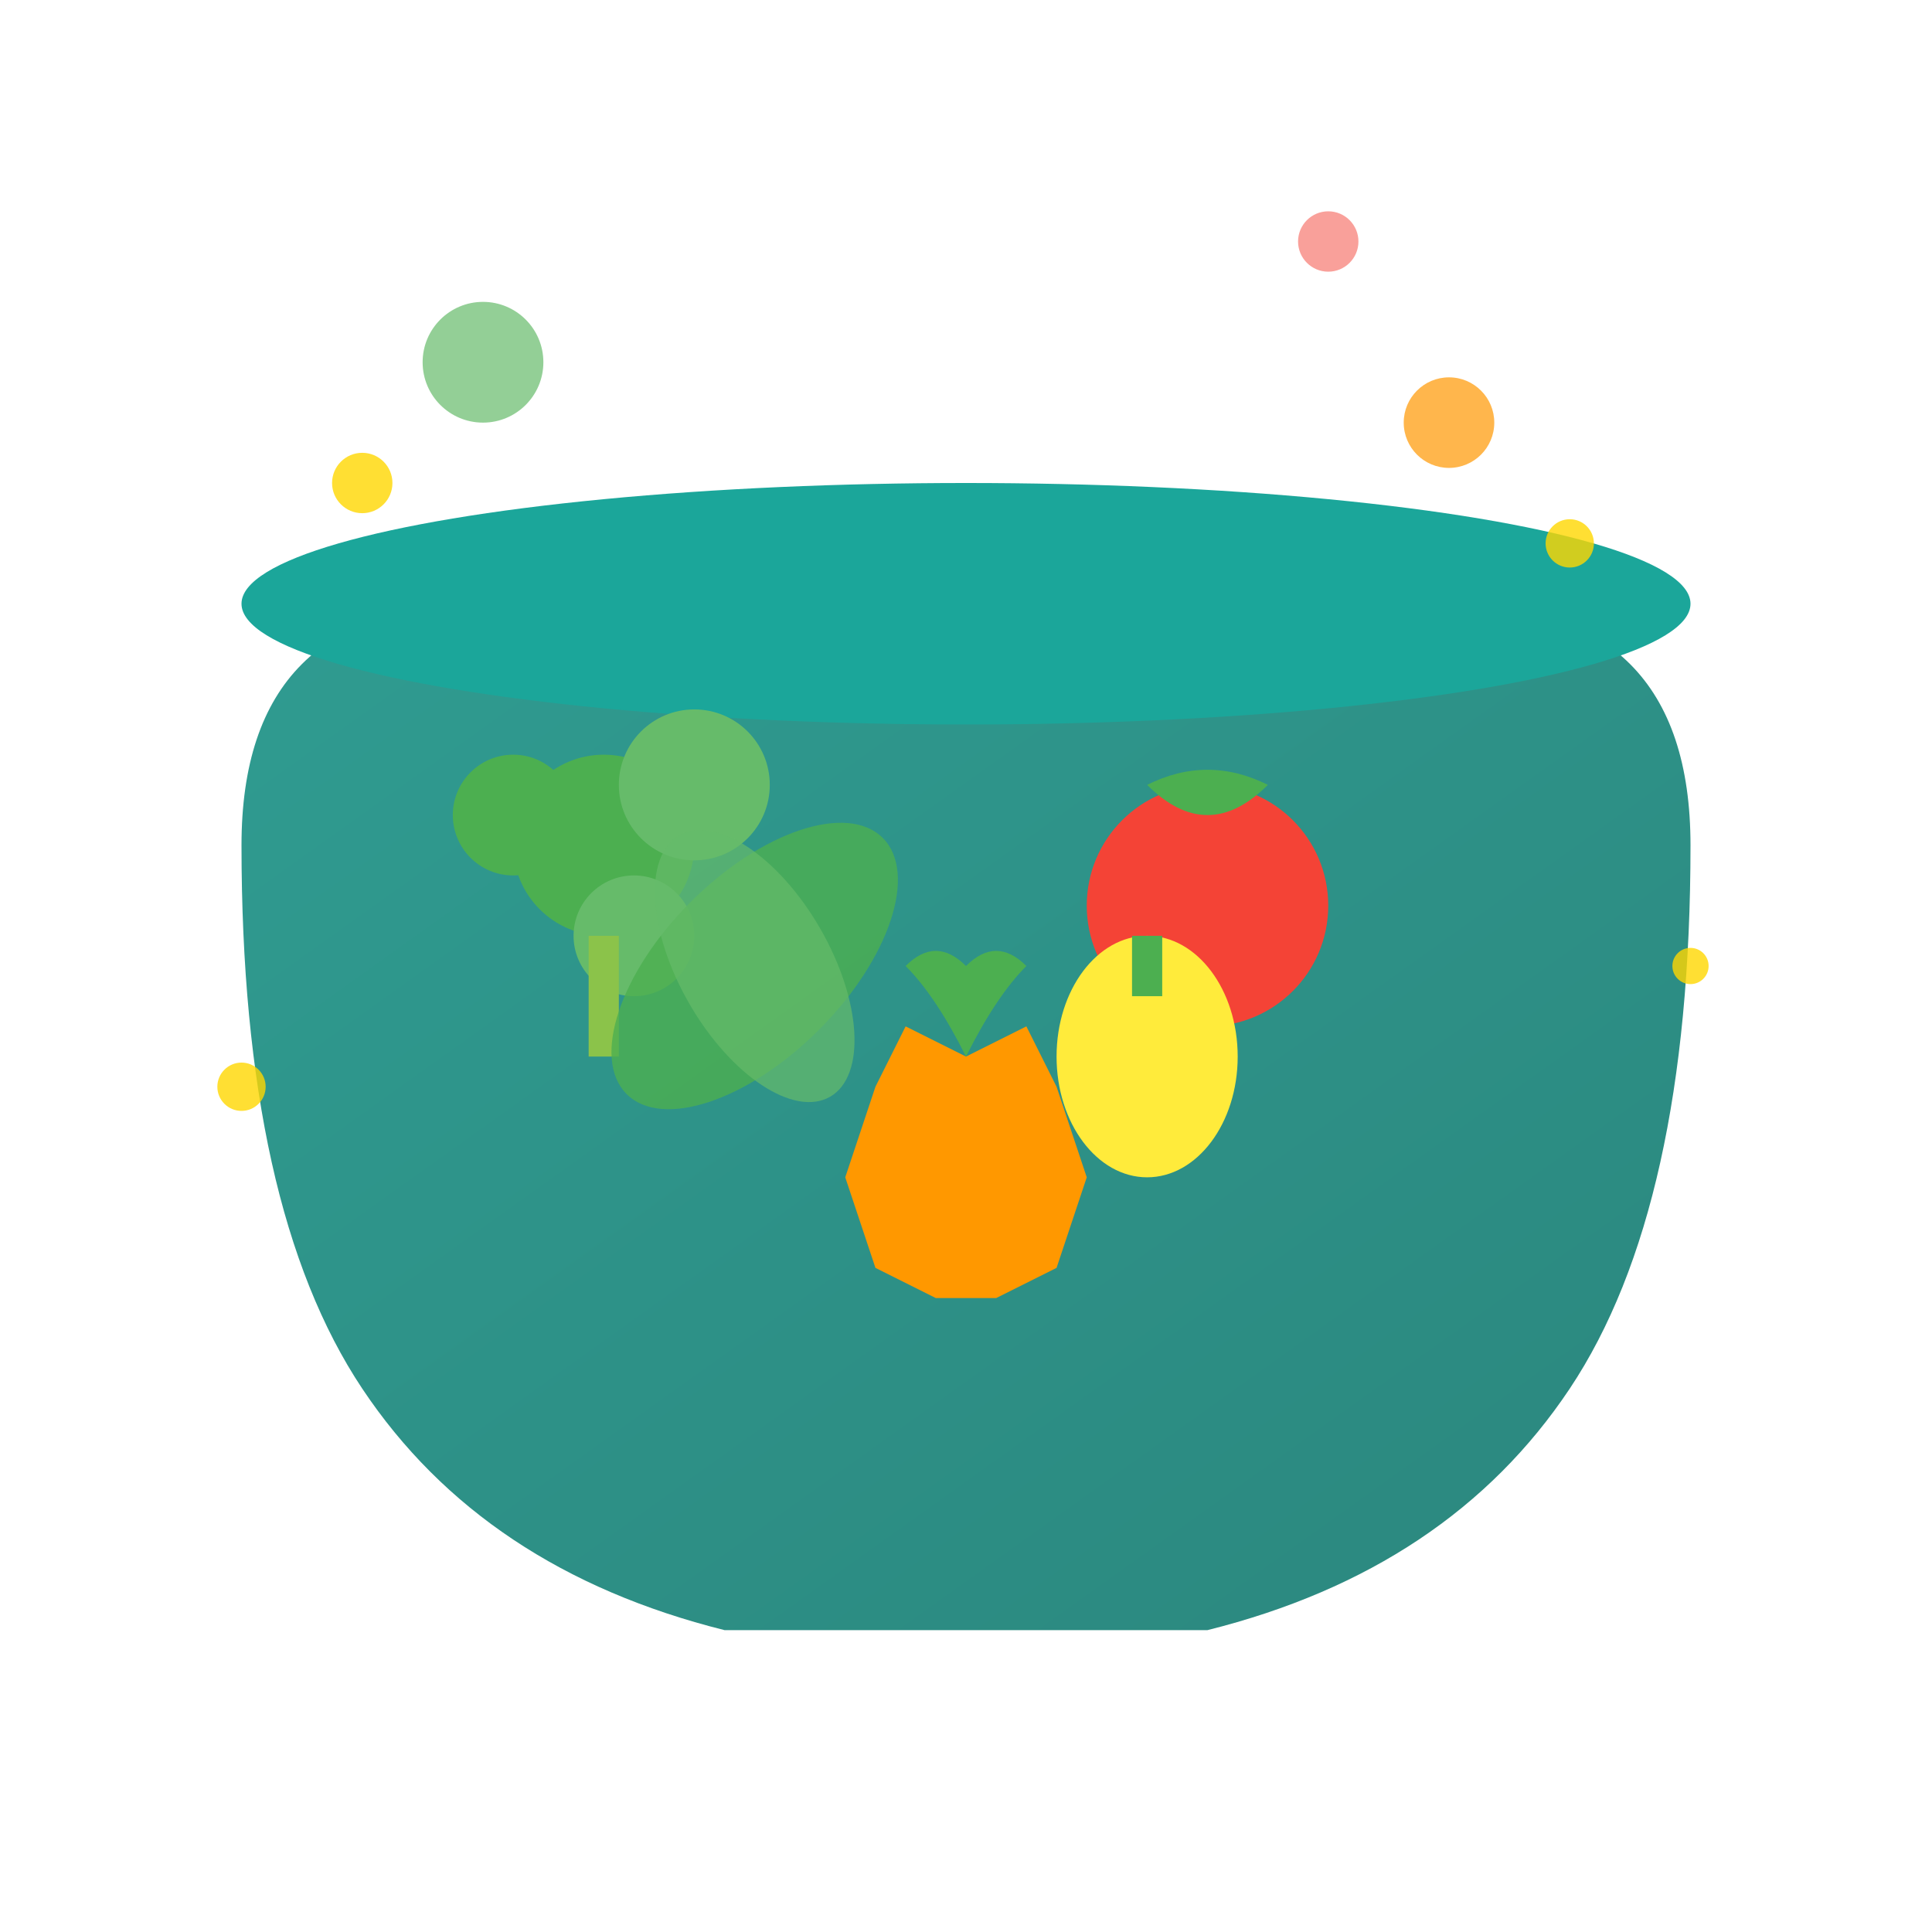 <svg width="64" height="64" viewBox="0 0 64 64" fill="none" xmlns="http://www.w3.org/2000/svg">
  <defs>
    <linearGradient id="foodGradient" x1="0%" y1="0%" x2="100%" y2="100%">
      <stop offset="0%" stop-color="#199185"/>
      <stop offset="100%" stop-color="#147a70"/>
    </linearGradient>
  </defs>
  
  <!-- Bowl -->
  <path d="M8 28 Q8 20 16 20 H48 Q56 20 56 28 Q56 40 52 46 Q48 52 40 54 H24 Q16 52 12 46 Q8 40 8 28 Z" fill="url(#foodGradient)" opacity="0.9"/>
  
  <!-- Bowl rim -->
  <ellipse cx="32" cy="20" rx="24" ry="4" fill="#1ba69a"/>
  
  <!-- Vegetables in bowl -->
  <!-- Broccoli -->
  <g transform="translate(20, 28)">
    <circle cx="0" cy="0" r="3" fill="#4CAF50"/>
    <circle cx="3" cy="-2" r="2.5" fill="#66BB6A"/>
    <circle cx="-3" cy="-1" r="2" fill="#4CAF50"/>
    <circle cx="1" cy="3" r="2" fill="#66BB6A"/>
    <rect x="-0.5" y="3" width="1" height="4" fill="#8BC34A"/>
  </g>
  
  <!-- Tomato -->
  <g transform="translate(40, 30)">
    <circle cx="0" cy="0" r="4" fill="#F44336"/>
    <path d="M-2 -4 Q0 -5 2 -4 Q1 -3 0 -3 Q-1 -3 -2 -4" fill="#4CAF50"/>
  </g>
  
  <!-- Carrot -->
  <g transform="translate(32, 35)">
    <path d="M0 0 L2 -1 L3 1 L4 4 L3 7 L1 8 L-1 8 L-3 7 L-4 4 L-3 1 L-2 -1 Z" fill="#FF9800"/>
    <path d="M0 0 Q-1 -2 -2 -3 Q-1 -4 0 -3 Q1 -4 2 -3 Q1 -2 0 0" fill="#4CAF50"/>
  </g>
  
  <!-- Leafy greens -->
  <g transform="translate(25, 32)">
    <ellipse cx="0" cy="0" rx="3" ry="6" transform="rotate(45)" fill="#4CAF50" opacity="0.8"/>
    <ellipse cx="0" cy="0" rx="2.5" ry="5" transform="rotate(-30)" fill="#66BB6A" opacity="0.7"/>
  </g>
  
  <!-- Bell pepper -->
  <g transform="translate(38, 35)">
    <ellipse cx="0" cy="0" rx="3" ry="4" fill="#FFEB3B"/>
    <rect x="-0.5" y="-4" width="1" height="2" fill="#4CAF50"/>
  </g>
  
  <!-- Decorative elements -->
  <circle cx="16" cy="12" r="2" fill="#4CAF50" opacity="0.6"/>
  <circle cx="48" cy="14" r="1.5" fill="#FF9800" opacity="0.7"/>
  <circle cx="44" cy="8" r="1" fill="#F44336" opacity="0.5"/>
  
  <!-- Nutrition sparkles -->
  <g opacity="0.8">
    <circle cx="12" cy="16" r="1" fill="#FFD700"/>
    <circle cx="52" cy="18" r="0.8" fill="#FFD700"/>
    <circle cx="56" cy="32" r="0.6" fill="#FFD700"/>
    <circle cx="8" cy="36" r="0.8" fill="#FFD700"/>
  </g>
</svg>

